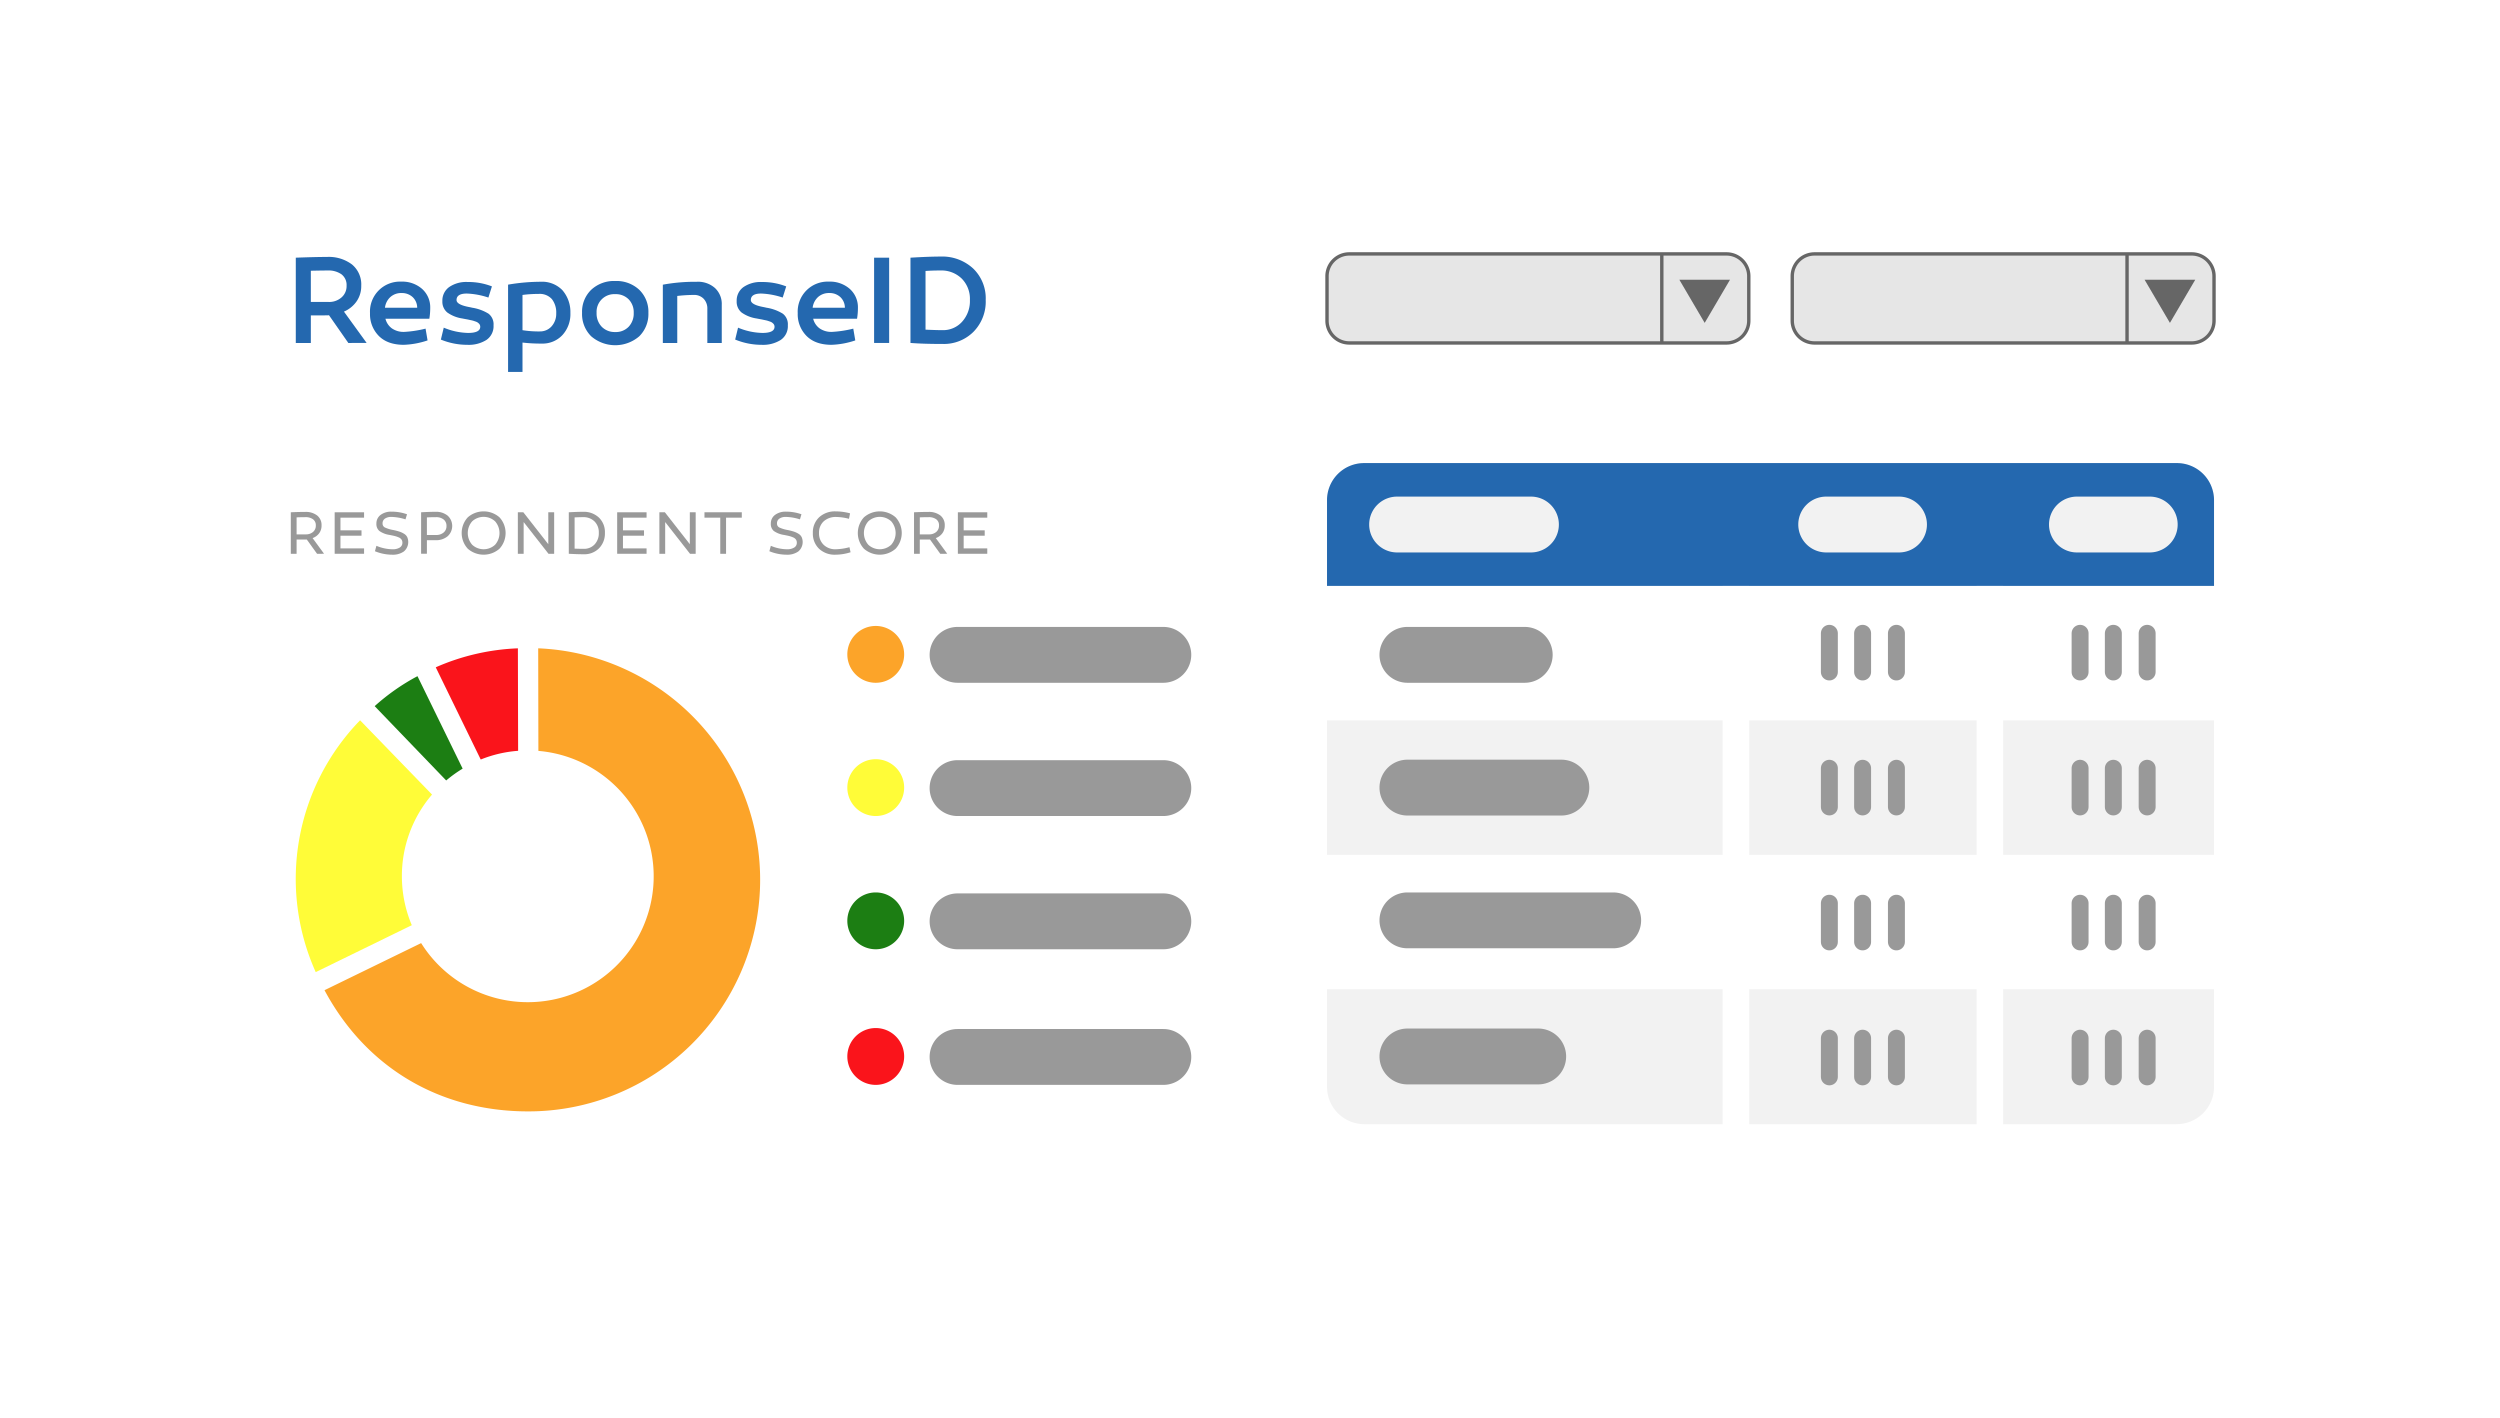 <svg xmlns="http://www.w3.org/2000/svg" xmlns:xlink="http://www.w3.org/1999/xlink" width="737.673" height="418.277" viewBox="0 0 737.673 418.277">
  <defs>
    <filter id="Path_435" x="0" y="0" width="737.673" height="418.277" filterUnits="userSpaceOnUse">
      <feOffset input="SourceAlpha"/>
      <feGaussianBlur stdDeviation="15" result="blur"/>
      <feFlood flood-color="#0d345c" flood-opacity="0.184"/>
      <feComposite operator="in" in2="blur"/>
      <feComposite in="SourceGraphic"/>
    </filter>
  </defs>
  <g id="Group_181" data-name="Group 181" transform="translate(45 45)">
    <g id="Group_182" data-name="Group 182">
      <g transform="matrix(1, 0, 0, 1, -45, -45)" filter="url(#Path_435)">
        <path id="Path_435-2" data-name="Path 435" d="M636.741,328.277H10.932A10.932,10.932,0,0,1,0,317.345V10.932A10.932,10.932,0,0,1,10.932,0H636.741a10.931,10.931,0,0,1,10.932,10.932V317.345a10.931,10.931,0,0,1-10.932,10.932" transform="translate(45 45)" fill="#fff"/>
      </g>
      <path id="Path_436" data-name="Path 436" d="M221.788,148.08A8.384,8.384,0,1,1,213.4,139.7a8.385,8.385,0,0,1,8.385,8.385" fill="#fca429"/>
      <path id="Path_437" data-name="Path 437" d="M298.263,156.465H237.545a8.24,8.24,0,1,1,0-16.48h60.718a8.24,8.24,0,0,1,0,16.48" fill="#999"/>
      <path id="Path_438" data-name="Path 438" d="M221.788,187.4a8.384,8.384,0,1,1-8.385-8.385,8.385,8.385,0,0,1,8.385,8.385" fill="#fffc38"/>
      <path id="Path_439" data-name="Path 439" d="M298.263,195.783H237.545a8.24,8.24,0,0,1,0-16.48h60.718a8.24,8.24,0,0,1,0,16.48" fill="#999"/>
      <path id="Path_440" data-name="Path 440" d="M221.788,226.716a8.384,8.384,0,1,1-8.385-8.385,8.385,8.385,0,0,1,8.385,8.385" fill="#1c7e13"/>
      <path id="Path_441" data-name="Path 441" d="M298.263,235.1H237.545a8.24,8.24,0,1,1,0-16.48h60.718a8.24,8.24,0,0,1,0,16.48" fill="#999"/>
      <path id="Path_442" data-name="Path 442" d="M221.788,266.731a8.384,8.384,0,1,1-8.385-8.385,8.385,8.385,0,0,1,8.385,8.385" fill="#fa141b"/>
      <path id="Path_443" data-name="Path 443" d="M298.263,275.115H237.545a8.24,8.24,0,1,1,0-16.48h60.718a8.24,8.24,0,1,1,0,16.48" fill="#999"/>
      <path id="Path_444" data-name="Path 444" d="M57.782,56.2l-5.7-8.177q-.593.036-1.813.036H46.719V56.2h-4.44V31.035q5.883-.222,9.213-.221a11.348,11.348,0,0,1,7.363,2.219,7.64,7.64,0,0,1,2.738,6.291,7.906,7.906,0,0,1-1.351,4.569,8.725,8.725,0,0,1-3.755,3.053l6.7,9.25ZM46.719,44.1h5.254a5.491,5.491,0,0,0,3.792-1.332,4.39,4.39,0,0,0,1.5-3.44,3.97,3.97,0,0,0-1.5-3.386,6.652,6.652,0,0,0-4.088-1.129q-1.554,0-4.958.074Z" fill="#2468af"/>
      <path id="Path_445" data-name="Path 445" d="M73.4,38.1a8.857,8.857,0,0,1,6.123,2.127,7.257,7.257,0,0,1,2.424,5.6,19.609,19.609,0,0,1-.259,3.219H68.734a4.982,4.982,0,0,0,1.9,2.85,6.048,6.048,0,0,0,3.645,1.036,33.511,33.511,0,0,0,6.29-.962l.592,3.477a24.505,24.505,0,0,1-6.993,1.295q-4.773,0-7.382-2.608a9.094,9.094,0,0,1-2.608-6.716A8.847,8.847,0,0,1,73.4,38.1m.074,3.366A4.75,4.75,0,0,0,70.2,42.635a5.051,5.051,0,0,0-1.61,3.163H78.1a4.322,4.322,0,0,0-1.351-3.144,4.626,4.626,0,0,0-3.274-1.185" fill="#2468af"/>
      <path id="Path_446" data-name="Path 446" d="M85.088,55.2l.851-3.516a19.638,19.638,0,0,0,7.178,1.555q3.588,0,3.589-1.813a1.372,1.372,0,0,0-.093-.5,1.206,1.206,0,0,0-.277-.426,3.189,3.189,0,0,0-.389-.333,2.265,2.265,0,0,0-.573-.278c-.247-.086-.462-.16-.647-.221a6.361,6.361,0,0,0-.741-.186c-.308-.061-.567-.117-.776-.166s-.5-.1-.87-.167-.654-.116-.851-.166A10.209,10.209,0,0,1,86.975,47.2a4.107,4.107,0,0,1-1.443-3.367,4.872,4.872,0,0,1,2-4.125,8.871,8.871,0,0,1,5.439-1.5,19.249,19.249,0,0,1,7.178,1.295L99.111,42.8a22.57,22.57,0,0,0-6.364-1.183q-3.035,0-3.034,1.924,0,1.369,3.774,2.072c.37.074.653.136.851.185a12.964,12.964,0,0,1,4.829,1.776,3.942,3.942,0,0,1,1.461,3.4,4.91,4.91,0,0,1-2.09,4.328,9.775,9.775,0,0,1-5.643,1.444A20.5,20.5,0,0,1,85.088,55.2" fill="#2468af"/>
      <path id="Path_447" data-name="Path 447" d="M114.5,38.139a8.34,8.34,0,0,1,6.438,2.479,9.792,9.792,0,0,1,2.368,6.735,9.159,9.159,0,0,1-2.349,6.511,7.992,7.992,0,0,1-6.124,2.516,46.517,46.517,0,0,1-5.661-.3v8.658h-4.255V38.99a57.563,57.563,0,0,1,9.583-.851m-.259,14.652a4.506,4.506,0,0,0,3.534-1.517,5.519,5.519,0,0,0,1.35-3.811,6.456,6.456,0,0,0-1.258-4.181,4.8,4.8,0,0,0-3.959-1.554,37.044,37.044,0,0,0-4.736.3v10.4a30.617,30.617,0,0,0,5.069.37" fill="#2468af"/>
      <path id="Path_448" data-name="Path 448" d="M136.554,37.917a9.794,9.794,0,0,1,7.067,2.59,9.006,9.006,0,0,1,2.7,6.809,9.217,9.217,0,0,1-2.7,6.919,10.869,10.869,0,0,1-14.171,0,9.214,9.214,0,0,1-2.7-6.919,9,9,0,0,1,2.7-6.809,9.84,9.84,0,0,1,7.1-2.59m0,15.059a5.224,5.224,0,0,0,3.94-1.554,5.667,5.667,0,0,0,1.5-4.106,5.44,5.44,0,0,0-1.5-4,5.289,5.289,0,0,0-3.94-1.518,5.213,5.213,0,0,0-5.513,5.514,5.624,5.624,0,0,0,1.517,4.106,5.331,5.331,0,0,0,4,1.554" fill="#2468af"/>
      <path id="Path_449" data-name="Path 449" d="M160.641,38.139a7.529,7.529,0,0,1,5.328,1.851,6.429,6.429,0,0,1,2,4.958V56.2h-4.255V46.168a4.152,4.152,0,0,0-1.092-3.015,3.856,3.856,0,0,0-2.9-1.128,45.772,45.772,0,0,0-4.884.3V56.2h-4.255v-17.2a52.6,52.6,0,0,1,10.064-.852" fill="#2468af"/>
      <path id="Path_450" data-name="Path 450" d="M171.926,55.2l.851-3.516a19.638,19.638,0,0,0,7.178,1.555q3.588,0,3.589-1.813a1.372,1.372,0,0,0-.093-.5,1.206,1.206,0,0,0-.277-.426,3.189,3.189,0,0,0-.389-.333,2.265,2.265,0,0,0-.573-.278c-.247-.086-.462-.16-.647-.221a6.361,6.361,0,0,0-.741-.186c-.308-.061-.567-.117-.776-.166s-.5-.1-.87-.167-.654-.116-.851-.166a10.208,10.208,0,0,1-4.514-1.776,4.107,4.107,0,0,1-1.443-3.367,4.872,4.872,0,0,1,2-4.125,8.871,8.871,0,0,1,5.439-1.5,19.249,19.249,0,0,1,7.178,1.295L185.949,42.8a22.571,22.571,0,0,0-6.364-1.183q-3.035,0-3.034,1.924,0,1.369,3.774,2.072c.37.074.653.136.851.185a12.964,12.964,0,0,1,4.829,1.776,3.942,3.942,0,0,1,1.461,3.4,4.91,4.91,0,0,1-2.09,4.328,9.775,9.775,0,0,1-5.643,1.444,20.5,20.5,0,0,1-7.807-1.554" fill="#2468af"/>
      <path id="Path_451" data-name="Path 451" d="M199.6,38.1a8.858,8.858,0,0,1,6.123,2.127,7.257,7.257,0,0,1,2.424,5.6,19.61,19.61,0,0,1-.259,3.219H194.94a4.982,4.982,0,0,0,1.9,2.85,6.048,6.048,0,0,0,3.645,1.036,33.511,33.511,0,0,0,6.29-.962l.592,3.477a24.505,24.505,0,0,1-6.993,1.295q-4.773,0-7.382-2.608a9.094,9.094,0,0,1-2.608-6.716A8.847,8.847,0,0,1,199.6,38.1m.074,3.366a4.75,4.75,0,0,0-3.274,1.166,5.051,5.051,0,0,0-1.61,3.163H204.3a4.322,4.322,0,0,0-1.351-3.144,4.626,4.626,0,0,0-3.274-1.185" fill="#2468af"/>
      <rect id="Rectangle_108" data-name="Rectangle 108" width="4.44" height="25.16" transform="translate(212.922 31.035)" fill="#2468af"/>
      <path id="Path_452" data-name="Path 452" d="M232.494,30.7a13.463,13.463,0,0,1,9.639,3.515,12.185,12.185,0,0,1,3.718,9.287,12.668,12.668,0,0,1-3.608,9.4,12.346,12.346,0,0,1-9.083,3.589q-5.81,0-9.509-.3V31.035q5.55-.332,8.843-.333m.666,21.719a7.5,7.5,0,0,0,5.717-2.479,9.06,9.06,0,0,0,2.312-6.438,8.458,8.458,0,0,0-2.424-6.309,8.56,8.56,0,0,0-6.271-2.386q-2.442,0-4.4.148V52.274q3.33.147,5.069.147" fill="#2468af"/>
      <path id="Path_453" data-name="Path 453" d="M48.548,118.4l-3.024-4.212q-.288.018-.918.018H42.518V118.4h-1.71V106.159q2.124-.106,4.248-.107a5.476,5.476,0,0,1,3.519,1.044,3.584,3.584,0,0,1,1.305,2.97,3.761,3.761,0,0,1-.7,2.277,4.14,4.14,0,0,1-1.944,1.431l3.384,4.626Zm-6.03-5.724h2.718a3.145,3.145,0,0,0,2.124-.711,2.377,2.377,0,0,0,.828-1.9,2.16,2.16,0,0,0-.828-1.845,3.669,3.669,0,0,0-2.25-.621q-1.188,0-2.592.054Z" fill="#999"/>
      <path id="Path_454" data-name="Path 454" d="M55.46,111.487h6.21v1.584H55.46v3.744h6.966V118.4H53.75v-12.24h8.676v1.585H55.46Z" fill="#999"/>
      <path id="Path_455" data-name="Path 455" d="M75.1,106.736l-.45,1.513a14.722,14.722,0,0,0-4.158-.721,3.257,3.257,0,0,0-1.908.5,1.645,1.645,0,0,0-.7,1.432,1.259,1.259,0,0,0,.693,1.187,9.738,9.738,0,0,0,2.421.739,16.8,16.8,0,0,1,1.863.476,6.426,6.426,0,0,1,1.368.64,2.431,2.431,0,0,1,.936,1,3.632,3.632,0,0,1-.99,4.212,5.6,5.6,0,0,1-3.429.963,13.523,13.523,0,0,1-5.112-1.027l.432-1.6a12.551,12.551,0,0,0,4.752,1.025,3.918,3.918,0,0,0,2.124-.5,1.624,1.624,0,0,0,.792-1.458,1.581,1.581,0,0,0-.27-.927,1.911,1.911,0,0,0-.837-.63,7.434,7.434,0,0,0-1.053-.369c-.324-.084-.763-.179-1.314-.288-.168-.036-.294-.059-.378-.072a6.912,6.912,0,0,1-2.943-1.161,2.641,2.641,0,0,1-.873-2.151,3.109,3.109,0,0,1,1.233-2.583,5.137,5.137,0,0,1,3.249-.962,13.5,13.5,0,0,1,4.554.773" fill="#999"/>
      <path id="Path_456" data-name="Path 456" d="M83.5,106.016a5.422,5.422,0,0,1,3.573,1.125,4.105,4.105,0,0,1-.009,6.111A5.345,5.345,0,0,1,83.5,114.4H80.965v4h-1.71V106.16q2.52-.144,4.248-.144m-2.538,6.84h2.718a3.3,3.3,0,0,0,2.205-.72,2.389,2.389,0,0,0,.855-1.926,2.338,2.338,0,0,0-.846-1.926,3.418,3.418,0,0,0-2.214-.684q-1.44,0-2.718.072Z" fill="#999"/>
      <path id="Path_457" data-name="Path 457" d="M93.026,107.653a7.093,7.093,0,0,1,9.36,0,6.844,6.844,0,0,1,0,9.252,7.087,7.087,0,0,1-9.36,0,6.844,6.844,0,0,1,0-9.252m1.305,8.092a4.969,4.969,0,0,0,6.75,0,5.242,5.242,0,0,0,0-6.922,4.994,4.994,0,0,0-6.75,0,5.242,5.242,0,0,0,0,6.922" fill="#999"/>
      <path id="Path_458" data-name="Path 458" d="M118.513,106.159V118.4h-1.674l-7.326-9.359V118.4H107.8v-12.24h1.62l7.362,9.414v-9.414Z" fill="#999"/>
      <path id="Path_459" data-name="Path 459" d="M127.046,106.016a6.49,6.49,0,0,1,4.661,1.693,5.916,5.916,0,0,1,1.783,4.5,6.2,6.2,0,0,1-1.747,4.589,6.041,6.041,0,0,1-4.463,1.747q-1.854,0-4.447-.145V106.16q2.593-.144,4.213-.144m.234,10.926a4.2,4.2,0,0,0,3.167-1.3,4.76,4.76,0,0,0,1.242-3.437,4.484,4.484,0,0,0-1.278-3.358,4.6,4.6,0,0,0-3.365-1.251q-.883,0-2.5.072v9.216q1.331.054,2.736.054" fill="#999"/>
      <path id="Path_460" data-name="Path 460" d="M138.817,111.487h6.21v1.584h-6.21v3.744h6.966V118.4h-8.676v-12.24h8.676v1.585h-6.966Z" fill="#999"/>
      <path id="Path_461" data-name="Path 461" d="M160.273,106.159V118.4H158.6l-7.326-9.359V118.4h-1.71v-12.24h1.62l7.362,9.414v-9.414Z" fill="#999"/>
      <path id="Path_462" data-name="Path 462" d="M169.238,107.744V118.4h-1.71V107.744h-4.662v-1.585h11.016v1.585Z" fill="#999"/>
      <path id="Path_463" data-name="Path 463" d="M191.486,106.736l-.451,1.513a14.722,14.722,0,0,0-4.157-.721,3.263,3.263,0,0,0-1.909.5,1.644,1.644,0,0,0-.7,1.432,1.258,1.258,0,0,0,.692,1.187,9.748,9.748,0,0,0,2.422.739,16.839,16.839,0,0,1,1.862.476,6.457,6.457,0,0,1,1.369.64,2.435,2.435,0,0,1,.935,1,3.633,3.633,0,0,1-.989,4.212,5.6,5.6,0,0,1-3.429.963,13.519,13.519,0,0,1-5.112-1.027l.431-1.6a12.551,12.551,0,0,0,4.752,1.025,3.922,3.922,0,0,0,2.125-.5,1.623,1.623,0,0,0,.791-1.458,1.588,1.588,0,0,0-.269-.927,1.914,1.914,0,0,0-.838-.63,7.433,7.433,0,0,0-1.053-.369c-.324-.084-.762-.179-1.314-.288-.168-.036-.293-.059-.377-.072a6.911,6.911,0,0,1-2.944-1.161,2.641,2.641,0,0,1-.873-2.151,3.111,3.111,0,0,1,1.233-2.583,5.14,5.14,0,0,1,3.25-.962,13.5,13.5,0,0,1,4.554.773" fill="#999"/>
      <path id="Path_464" data-name="Path 464" d="M205.831,106.466l-.324,1.62a15.563,15.563,0,0,0-3.672-.54,5.3,5.3,0,0,0-3.807,1.3,4.508,4.508,0,0,0-1.359,3.42,4.644,4.644,0,0,0,1.359,3.483,4.928,4.928,0,0,0,3.591,1.323,17.02,17.02,0,0,0,4.032-.612l.324,1.493a14.8,14.8,0,0,1-4.428.721,6.732,6.732,0,0,1-4.869-1.755,6.154,6.154,0,0,1-1.827-4.653,6.072,6.072,0,0,1,1.845-4.626,6.841,6.841,0,0,1,4.9-1.746,16.1,16.1,0,0,1,4.23.576" fill="#999"/>
      <path id="Path_465" data-name="Path 465" d="M209.917,107.653a7.093,7.093,0,0,1,9.36,0,6.844,6.844,0,0,1,0,9.252,7.087,7.087,0,0,1-9.36,0,6.844,6.844,0,0,1,0-9.252m1.3,8.092a4.969,4.969,0,0,0,6.75,0,5.242,5.242,0,0,0,0-6.922,4.994,4.994,0,0,0-6.75,0,5.242,5.242,0,0,0,0,6.922" fill="#999"/>
      <path id="Path_466" data-name="Path 466" d="M232.435,118.4l-3.024-4.212q-.288.018-.918.018H226.4V118.4H224.7V106.159q2.124-.106,4.248-.107a5.476,5.476,0,0,1,3.519,1.044,3.584,3.584,0,0,1,1.3,2.97,3.761,3.761,0,0,1-.7,2.277,4.14,4.14,0,0,1-1.944,1.431l3.384,4.626Zm-6.03-5.724h2.718a3.145,3.145,0,0,0,2.124-.711,2.377,2.377,0,0,0,.828-1.9,2.16,2.16,0,0,0-.828-1.845A3.669,3.669,0,0,0,229,107.6q-1.188,0-2.592.054Z" fill="#999"/>
      <path id="Path_467" data-name="Path 467" d="M239.347,111.487h6.21v1.584h-6.21v3.744h6.966V118.4h-8.676v-12.24h8.676v1.585h-6.966Z" fill="#999"/>
      <path id="Path_468" data-name="Path 468" d="M464.445,56.195H353.132a6.57,6.57,0,0,1-6.57-6.569V36.495a6.571,6.571,0,0,1,6.57-6.57H464.445a6.57,6.57,0,0,1,6.569,6.57V49.626a6.569,6.569,0,0,1-6.569,6.569" fill="#e6e6e6"/>
      <path id="Rectangle_109" data-name="Rectangle 109" d="M6.569,0H117.882a6.57,6.57,0,0,1,6.57,6.57V19.7a6.57,6.57,0,0,1-6.57,6.57H6.57A6.57,6.57,0,0,1,0,19.7V6.569A6.569,6.569,0,0,1,6.569,0Z" transform="translate(346.562 29.925)" fill="none" stroke="#666" stroke-miterlimit="10" stroke-width="1"/>
      <line id="Line_141" data-name="Line 141" y2="26.27" transform="translate(445.346 29.926)" fill="none" stroke="#666" stroke-miterlimit="10" stroke-width="1"/>
      <path id="Path_469" data-name="Path 469" d="M458,50.274l7.475-12.735h-14.95Z" fill="#666"/>
      <path id="Path_470" data-name="Path 470" d="M601.722,56.195H490.409a6.57,6.57,0,0,1-6.57-6.569V36.495a6.571,6.571,0,0,1,6.57-6.57H601.722a6.57,6.57,0,0,1,6.569,6.57V49.626a6.569,6.569,0,0,1-6.569,6.569" fill="#e6e6e6"/>
      <path id="Rectangle_110" data-name="Rectangle 110" d="M6.569,0H117.882a6.57,6.57,0,0,1,6.57,6.57V19.7a6.57,6.57,0,0,1-6.57,6.57H6.569A6.569,6.569,0,0,1,0,19.7V6.569A6.569,6.569,0,0,1,6.569,0Z" transform="translate(483.839 29.925)" fill="none" stroke="#666" stroke-miterlimit="10" stroke-width="1"/>
      <line id="Line_142" data-name="Line 142" y2="26.27" transform="translate(582.623 29.926)" fill="none" stroke="#666" stroke-miterlimit="10" stroke-width="1"/>
      <path id="Path_471" data-name="Path 471" d="M595.278,50.274l7.475-12.735H587.8Z" fill="#666"/>
      <path id="Path_472" data-name="Path 472" d="M597.289,286.708H357.565a11,11,0,0,1-11-11V102.647a11,11,0,0,1,11-11H597.289a11,11,0,0,1,11,11V275.7a11,11,0,0,1-11,11" fill="#f2f2f2"/>
      <path id="Path_473" data-name="Path 473" d="M608.291,127.9H346.562V102.577a10.931,10.931,0,0,1,10.932-10.932H597.359a10.931,10.931,0,0,1,10.932,10.932Z" fill="#2468af"/>
      <path id="Path_474" data-name="Path 474" d="M406.734,118.012H367.242a8.24,8.24,0,0,1,0-16.48h39.492a8.24,8.24,0,0,1,0,16.48" fill="#f2f2f2"/>
      <path id="Path_475" data-name="Path 475" d="M515.34,118.012H493.858a8.24,8.24,0,0,1,0-16.48H515.34a8.24,8.24,0,0,1,0,16.48" fill="#f2f2f2"/>
      <path id="Path_476" data-name="Path 476" d="M589.322,118.012H567.84a8.24,8.24,0,1,1,0-16.48h21.482a8.24,8.24,0,0,1,0,16.48" fill="#f2f2f2"/>
      <path id="Path_477" data-name="Path 477" d="M96.909,179.091a36.6,36.6,0,0,1,10.913-2.546.066.066,0,0,0,.061-.066l-.07-30.107a.07.07,0,0,0-.071-.069,66.454,66.454,0,0,0-24.1,5.57.069.069,0,0,0-.034.093l13.213,27.093a.066.066,0,0,0,.084.032" fill="#fa141b"/>
      <path id="Path_478" data-name="Path 478" d="M86.705,185.251a37.6,37.6,0,0,1,4.754-3.418.066.066,0,0,0,.026-.086L78.216,154.579a.07.07,0,0,0-.094-.03,63.037,63.037,0,0,0-12.515,8.764.069.069,0,0,0-.005.1l21.013,21.835a.064.064,0,0,0,.09.005" fill="#1c7e13"/>
      <path id="Path_479" data-name="Path 479" d="M76.452,228.024a.065.065,0,0,0,.032-.085,37.264,37.264,0,0,1-2.9-14.367A36.86,36.86,0,0,1,82.44,189.5a.066.066,0,0,0,0-.089L61.3,167.586a.069.069,0,0,0-.1,0,67.169,67.169,0,0,0-13.068,74.192.068.068,0,0,0,.093.034Z" fill="#fffc38"/>
      <path id="Path_480" data-name="Path 480" d="M113.805,146.373l.055,30.135a.067.067,0,0,0,.061.066A37.138,37.138,0,1,1,79.3,233.332a.067.067,0,0,0-.085-.025l-28.4,13.842a.068.068,0,0,0-.03.094c12.2,22.725,33.922,35.694,60.048,35.694A68.35,68.35,0,0,0,113.877,146.3a.07.07,0,0,0-.072.069" fill="#fca429"/>
      <rect id="Rectangle_111" data-name="Rectangle 111" width="261.729" height="39.666" transform="translate(346.562 127.899)" fill="#fff"/>
      <rect id="Rectangle_112" data-name="Rectangle 112" width="261.729" height="39.666" transform="translate(346.562 207.231)" fill="#fff"/>
      <rect id="Rectangle_113" data-name="Rectangle 113" width="7.833" height="159.622" transform="translate(463.3 127.899)" fill="#fff"/>
      <rect id="Rectangle_114" data-name="Rectangle 114" width="7.833" height="159.622" transform="translate(538.232 127.899)" fill="#fff"/>
      <line id="Line_143" data-name="Line 143" y2="11.41" transform="translate(494.789 141.87)" fill="#666"/>
      <line id="Line_144" data-name="Line 144" y2="11.41" transform="translate(494.789 141.87)" fill="none" stroke="#999" stroke-linecap="round" stroke-miterlimit="10" stroke-width="5"/>
      <line id="Line_145" data-name="Line 145" y2="11.41" transform="translate(504.599 141.87)" fill="#666"/>
      <line id="Line_146" data-name="Line 146" y2="11.41" transform="translate(504.599 141.87)" fill="none" stroke="#999" stroke-linecap="round" stroke-miterlimit="10" stroke-width="5"/>
      <line id="Line_147" data-name="Line 147" y2="11.41" transform="translate(514.575 141.87)" fill="#666"/>
      <line id="Line_148" data-name="Line 148" y2="11.41" transform="translate(514.575 141.87)" fill="none" stroke="#999" stroke-linecap="round" stroke-miterlimit="10" stroke-width="5"/>
      <line id="Line_149" data-name="Line 149" y2="11.41" transform="translate(494.789 181.693)" fill="#666"/>
      <line id="Line_150" data-name="Line 150" y2="11.41" transform="translate(494.789 181.693)" fill="none" stroke="#999" stroke-linecap="round" stroke-miterlimit="10" stroke-width="5"/>
      <line id="Line_151" data-name="Line 151" y2="11.41" transform="translate(504.599 181.693)" fill="#666"/>
      <line id="Line_152" data-name="Line 152" y2="11.41" transform="translate(504.599 181.693)" fill="none" stroke="#999" stroke-linecap="round" stroke-miterlimit="10" stroke-width="5"/>
      <line id="Line_153" data-name="Line 153" y2="11.41" transform="translate(514.575 181.693)" fill="#666"/>
      <line id="Line_154" data-name="Line 154" y2="11.41" transform="translate(514.575 181.693)" fill="none" stroke="#999" stroke-linecap="round" stroke-miterlimit="10" stroke-width="5"/>
      <line id="Line_155" data-name="Line 155" y2="11.41" transform="translate(494.789 221.516)" fill="#666"/>
      <line id="Line_156" data-name="Line 156" y2="11.41" transform="translate(494.789 221.516)" fill="none" stroke="#999" stroke-linecap="round" stroke-miterlimit="10" stroke-width="5"/>
      <line id="Line_157" data-name="Line 157" y2="11.41" transform="translate(504.599 221.516)" fill="#666"/>
      <line id="Line_158" data-name="Line 158" y2="11.41" transform="translate(504.599 221.516)" fill="none" stroke="#999" stroke-linecap="round" stroke-miterlimit="10" stroke-width="5"/>
      <line id="Line_159" data-name="Line 159" y2="11.41" transform="translate(514.575 221.516)" fill="#666"/>
      <line id="Line_160" data-name="Line 160" y2="11.41" transform="translate(514.575 221.516)" fill="none" stroke="#999" stroke-linecap="round" stroke-miterlimit="10" stroke-width="5"/>
      <line id="Line_161" data-name="Line 161" y2="11.41" transform="translate(494.789 261.339)" fill="#666"/>
      <line id="Line_162" data-name="Line 162" y2="11.41" transform="translate(494.789 261.339)" fill="none" stroke="#999" stroke-linecap="round" stroke-miterlimit="10" stroke-width="5"/>
      <line id="Line_163" data-name="Line 163" y2="11.41" transform="translate(504.599 261.339)" fill="#666"/>
      <line id="Line_164" data-name="Line 164" y2="11.41" transform="translate(504.599 261.339)" fill="none" stroke="#999" stroke-linecap="round" stroke-miterlimit="10" stroke-width="5"/>
      <line id="Line_165" data-name="Line 165" y2="11.41" transform="translate(514.575 261.339)" fill="#666"/>
      <line id="Line_166" data-name="Line 166" y2="11.41" transform="translate(514.575 261.339)" fill="none" stroke="#999" stroke-linecap="round" stroke-miterlimit="10" stroke-width="5"/>
      <line id="Line_167" data-name="Line 167" y2="11.41" transform="translate(568.771 141.87)" fill="#666"/>
      <line id="Line_168" data-name="Line 168" y2="11.41" transform="translate(568.771 141.87)" fill="none" stroke="#999" stroke-linecap="round" stroke-miterlimit="10" stroke-width="5"/>
      <line id="Line_169" data-name="Line 169" y2="11.41" transform="translate(578.581 141.87)" fill="#666"/>
      <line id="Line_170" data-name="Line 170" y2="11.41" transform="translate(578.581 141.87)" fill="none" stroke="#999" stroke-linecap="round" stroke-miterlimit="10" stroke-width="5"/>
      <line id="Line_171" data-name="Line 171" y2="11.41" transform="translate(588.557 141.87)" fill="#666"/>
      <line id="Line_172" data-name="Line 172" y2="11.41" transform="translate(588.557 141.87)" fill="none" stroke="#999" stroke-linecap="round" stroke-miterlimit="10" stroke-width="5"/>
      <line id="Line_173" data-name="Line 173" y2="11.41" transform="translate(568.771 181.693)" fill="#666"/>
      <line id="Line_174" data-name="Line 174" y2="11.41" transform="translate(568.771 181.693)" fill="none" stroke="#999" stroke-linecap="round" stroke-miterlimit="10" stroke-width="5"/>
      <line id="Line_175" data-name="Line 175" y2="11.41" transform="translate(578.581 181.693)" fill="#666"/>
      <line id="Line_176" data-name="Line 176" y2="11.41" transform="translate(578.581 181.693)" fill="none" stroke="#999" stroke-linecap="round" stroke-miterlimit="10" stroke-width="5"/>
      <line id="Line_177" data-name="Line 177" y2="11.41" transform="translate(588.557 181.693)" fill="#666"/>
      <line id="Line_178" data-name="Line 178" y2="11.41" transform="translate(588.557 181.693)" fill="none" stroke="#999" stroke-linecap="round" stroke-miterlimit="10" stroke-width="5"/>
      <line id="Line_179" data-name="Line 179" y2="11.41" transform="translate(568.771 221.516)" fill="#666"/>
      <line id="Line_180" data-name="Line 180" y2="11.41" transform="translate(568.771 221.516)" fill="none" stroke="#999" stroke-linecap="round" stroke-miterlimit="10" stroke-width="5"/>
      <line id="Line_181" data-name="Line 181" y2="11.41" transform="translate(578.581 221.516)" fill="#666"/>
      <line id="Line_182" data-name="Line 182" y2="11.41" transform="translate(578.581 221.516)" fill="none" stroke="#999" stroke-linecap="round" stroke-miterlimit="10" stroke-width="5"/>
      <line id="Line_183" data-name="Line 183" y2="11.41" transform="translate(588.557 221.516)" fill="#666"/>
      <line id="Line_184" data-name="Line 184" y2="11.41" transform="translate(588.557 221.516)" fill="none" stroke="#999" stroke-linecap="round" stroke-miterlimit="10" stroke-width="5"/>
      <line id="Line_185" data-name="Line 185" y2="11.41" transform="translate(568.771 261.339)" fill="#666"/>
      <line id="Line_186" data-name="Line 186" y2="11.41" transform="translate(568.771 261.339)" fill="none" stroke="#999" stroke-linecap="round" stroke-miterlimit="10" stroke-width="5"/>
      <line id="Line_187" data-name="Line 187" y2="11.41" transform="translate(578.581 261.339)" fill="#666"/>
      <line id="Line_188" data-name="Line 188" y2="11.41" transform="translate(578.581 261.339)" fill="none" stroke="#999" stroke-linecap="round" stroke-miterlimit="10" stroke-width="5"/>
      <line id="Line_189" data-name="Line 189" y2="11.41" transform="translate(588.557 261.339)" fill="#666"/>
      <line id="Line_190" data-name="Line 190" y2="11.41" transform="translate(588.557 261.339)" fill="none" stroke="#999" stroke-linecap="round" stroke-miterlimit="10" stroke-width="5"/>
      <path id="Path_481" data-name="Path 481" d="M404.9,156.465H370.287a8.24,8.24,0,0,1,0-16.48H404.9a8.24,8.24,0,0,1,0,16.48" fill="#999"/>
      <path id="Path_482" data-name="Path 482" d="M415.71,195.638H370.287a8.24,8.24,0,0,1,0-16.48H415.71a8.24,8.24,0,1,1,0,16.48" fill="#999"/>
      <path id="Path_483" data-name="Path 483" d="M431.005,234.812H370.287a8.24,8.24,0,0,1,0-16.48h60.718a8.24,8.24,0,0,1,0,16.48" fill="#999"/>
      <path id="Path_484" data-name="Path 484" d="M408.877,274.971h-38.59a8.24,8.24,0,0,1,0-16.48h38.59a8.24,8.24,0,0,1,0,16.48" fill="#999"/>
    </g>
  </g>
</svg>
